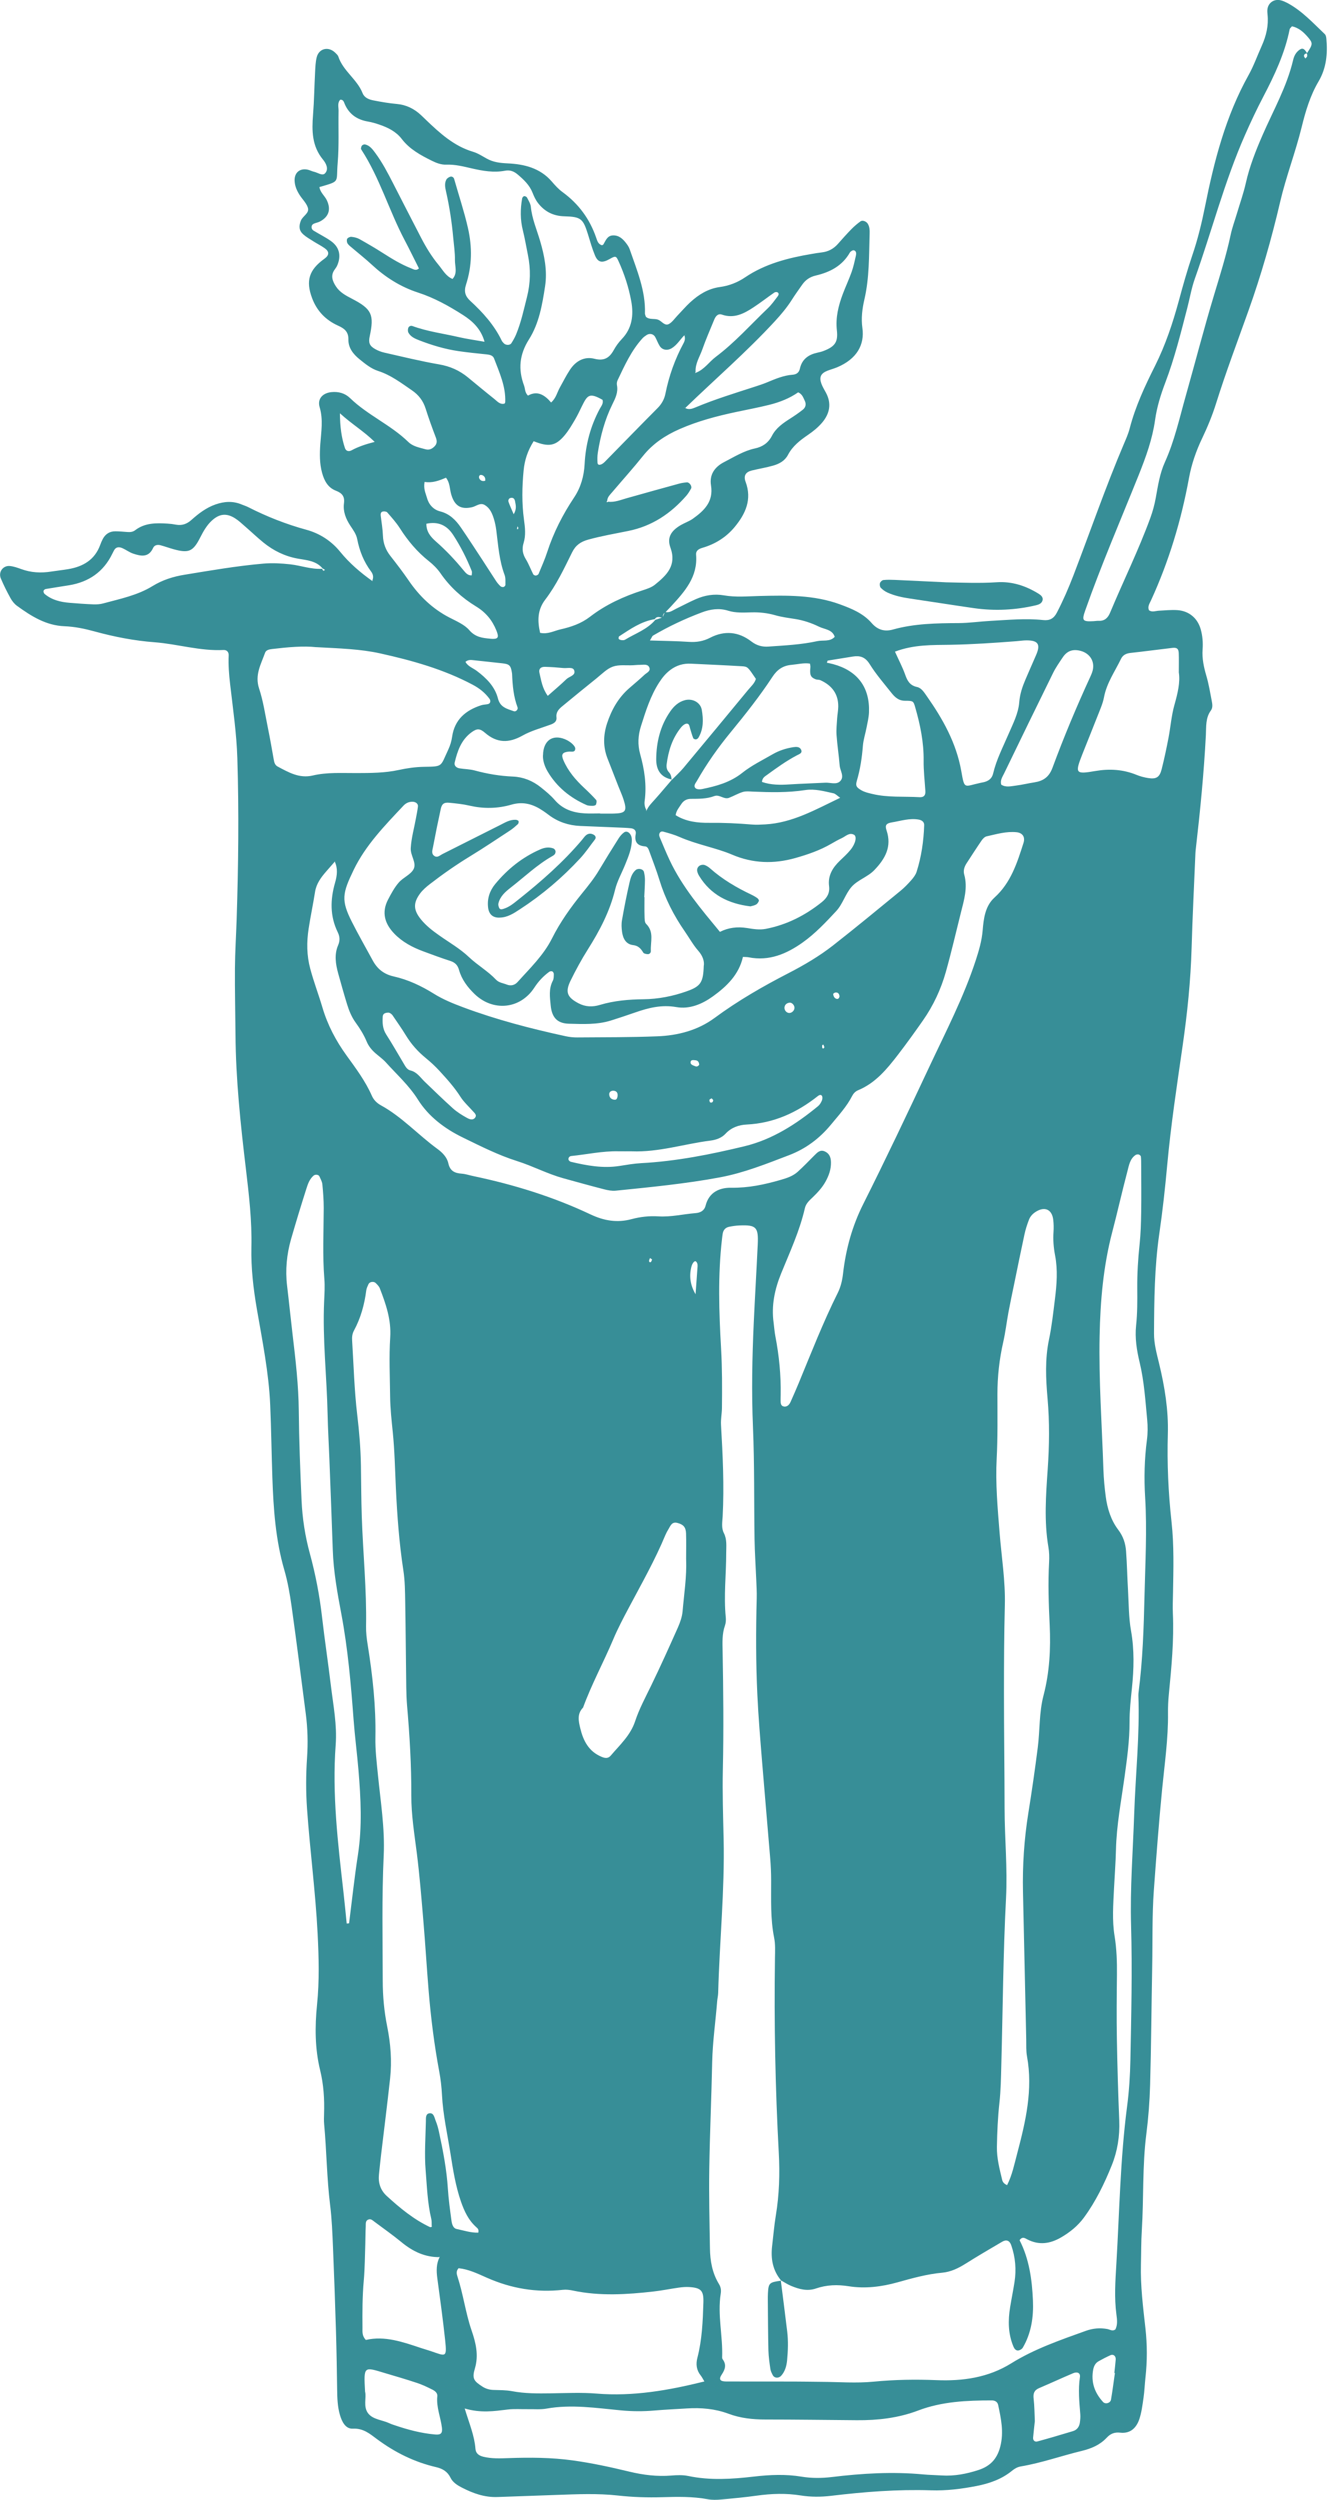 <svg xmlns="http://www.w3.org/2000/svg" fill="none" viewBox="0 0 145 272" height="272" width="145">
<g clip-path="url(#clip0_6836_7106)">
<path fill="#378E97" d="M72.383 66.576C72.855 66.726 73.208 66.427 73.588 66.242C74.306 65.896 75.012 65.517 75.742 65.195C76.718 64.765 77.744 64.595 78.809 64.78C80.095 65.004 81.382 64.881 82.677 64.848C85.627 64.777 88.585 64.714 91.43 65.756C92.714 66.227 93.967 66.735 94.889 67.794C95.523 68.525 96.28 68.758 97.204 68.498C99.544 67.845 101.94 67.809 104.345 67.797C105.512 67.791 106.676 67.618 107.846 67.555C109.751 67.454 111.66 67.263 113.569 67.469C114.275 67.543 114.717 67.299 115.047 66.663C115.729 65.353 116.315 64.004 116.845 62.625C118.672 57.867 120.333 53.044 122.325 48.35C122.565 47.786 122.822 47.216 122.974 46.625C123.594 44.228 124.632 42.011 125.736 39.808C126.867 37.549 127.665 35.161 128.326 32.726C128.775 31.066 129.239 29.41 129.792 27.783C130.388 26.034 130.822 24.253 131.183 22.444C132.174 17.495 133.427 12.631 135.919 8.169C136.485 7.154 136.877 6.041 137.355 4.978C137.843 3.895 138.109 2.773 137.981 1.576C137.96 1.394 137.951 1.206 137.969 1.024C138.049 0.292 138.713 -0.155 139.443 0.039C139.68 0.101 139.907 0.203 140.126 0.316C141.726 1.167 142.932 2.495 144.221 3.719C144.332 3.826 144.371 4.041 144.386 4.211C144.538 5.835 144.386 7.423 143.542 8.849C142.624 10.407 142.124 12.096 141.696 13.836C141.023 16.579 139.994 19.221 139.354 21.975C138.42 25.983 137.286 29.941 135.901 33.821C134.705 37.176 133.442 40.506 132.377 43.909C131.973 45.195 131.456 46.452 130.875 47.669C130.205 49.066 129.709 50.502 129.43 52.021C128.587 56.632 127.243 61.088 125.284 65.356C125.137 65.675 124.901 66.006 125.075 66.4C125.422 66.648 125.787 66.469 126.146 66.451C126.822 66.418 127.504 66.341 128.174 66.388C129.439 66.478 130.364 67.26 130.708 68.469C130.908 69.182 130.968 69.919 130.914 70.662C130.842 71.656 131.046 72.602 131.327 73.551C131.584 74.426 131.731 75.336 131.904 76.234C131.973 76.593 132.048 76.987 131.815 77.309C131.222 78.118 131.315 79.073 131.27 79.974C131.058 84.087 130.657 88.181 130.184 92.273C130.163 92.455 130.139 92.641 130.133 92.823C129.99 96.261 129.816 99.696 129.718 103.134C129.616 106.704 129.251 110.246 128.742 113.774C128.12 118.09 127.462 122.402 127.064 126.748C126.834 129.255 126.561 131.759 126.199 134.251C125.676 137.853 125.643 141.474 125.625 145.097C125.619 146.213 125.918 147.285 126.178 148.359C126.786 150.878 127.205 153.427 127.13 156.02C127.037 159.223 127.181 162.413 127.531 165.589C127.815 168.167 127.737 170.743 127.692 173.325C127.68 174.062 127.644 174.802 127.677 175.536C127.809 178.494 127.522 181.428 127.238 184.365C127.172 185.036 127.139 185.714 127.148 186.388C127.181 189.164 126.78 191.901 126.511 194.652C126.152 198.32 125.873 201.997 125.607 205.674C125.407 208.432 125.481 211.199 125.428 213.959C125.347 218.26 125.32 222.564 125.2 226.862C125.149 228.64 125.015 230.425 124.79 232.189C124.345 235.675 124.515 239.188 124.297 242.683C124.219 243.909 124.234 245.139 124.201 246.369C124.138 248.712 124.434 251.031 124.692 253.35C124.889 255.134 124.892 256.904 124.695 258.683C124.614 259.417 124.59 260.157 124.485 260.886C124.371 261.673 124.276 262.479 124.024 263.228C123.707 264.166 123.055 264.819 121.951 264.694C121.347 264.625 120.892 264.792 120.476 265.24C119.74 266.031 118.792 266.428 117.745 266.682C115.537 267.216 113.386 267.983 111.139 268.365C110.751 268.43 110.457 268.604 110.167 268.839C109.039 269.759 107.711 270.221 106.305 270.496C104.672 270.815 103.032 271.021 101.354 270.967C97.713 270.848 94.093 271.132 90.479 271.564C89.381 271.696 88.265 271.702 87.161 271.525C85.564 271.269 83.975 271.323 82.378 271.546C81.097 271.725 79.811 271.848 78.522 271.964C78.034 272.009 77.525 272.027 77.05 271.937C75.398 271.63 73.741 271.666 72.075 271.716C70.474 271.764 68.874 271.711 67.276 271.534C65.065 271.287 62.845 271.388 60.629 271.466C58.474 271.54 56.318 271.615 54.163 271.696C52.763 271.749 51.501 271.299 50.283 270.672C49.781 270.415 49.29 270.105 49.045 269.6C48.713 268.923 48.177 268.61 47.489 268.448C45.114 267.899 42.984 266.84 41.033 265.392C40.255 264.816 39.549 264.198 38.41 264.258C37.611 264.3 37.213 263.494 37.001 262.754C36.743 261.861 36.713 260.939 36.701 260.014C36.671 257.925 36.639 255.836 36.576 253.747C36.483 250.675 36.378 247.607 36.249 244.536C36.184 243.002 36.127 241.462 35.938 239.94C35.573 237.006 35.556 234.054 35.286 231.118C35.253 230.751 35.265 230.38 35.277 230.013C35.331 228.411 35.232 226.823 34.849 225.256C34.275 222.898 34.272 220.505 34.514 218.108C34.775 215.532 34.706 212.96 34.574 210.375C34.344 205.83 33.74 201.32 33.422 196.786C33.294 194.951 33.3 193.094 33.425 191.262C33.536 189.653 33.494 188.071 33.288 186.484C32.782 182.586 32.289 178.685 31.744 174.793C31.556 173.456 31.322 172.113 30.948 170.821C29.997 167.541 29.767 164.177 29.65 160.796C29.56 158.154 29.527 155.51 29.414 152.872C29.261 149.362 28.564 145.924 27.969 142.476C27.58 140.229 27.317 137.979 27.367 135.696C27.433 132.86 27.11 130.058 26.775 127.246C26.192 122.367 25.668 117.478 25.635 112.55C25.617 110.154 25.557 107.757 25.575 105.361C25.587 103.579 25.704 101.8 25.761 100.018C25.949 94.18 26.018 88.34 25.836 82.502C25.752 79.807 25.36 77.118 25.049 74.432C24.929 73.39 24.845 72.355 24.893 71.307C24.911 70.946 24.687 70.707 24.334 70.725C21.785 70.856 19.341 70.074 16.822 69.883C14.623 69.716 12.433 69.292 10.294 68.704C9.22 68.409 8.14 68.185 7.027 68.14C5.017 68.063 3.404 67.048 1.852 65.92C1.561 65.711 1.316 65.397 1.143 65.084C0.76 64.389 0.401 63.675 0.093 62.947C-0.207 62.246 0.326 61.512 1.077 61.586C1.496 61.628 1.911 61.774 2.309 61.92C3.38 62.312 4.469 62.368 5.585 62.189C6.192 62.094 6.806 62.031 7.413 61.929C9.032 61.658 10.309 60.927 10.904 59.3C10.988 59.07 11.084 58.84 11.2 58.626C11.488 58.097 11.942 57.808 12.55 57.811C12.98 57.811 13.411 57.852 13.839 57.885C14.153 57.912 14.455 57.891 14.716 57.691C15.772 56.88 17.001 56.898 18.237 56.972C18.545 56.99 18.85 57.029 19.152 57.086C19.805 57.205 20.334 57.026 20.837 56.575C21.614 55.88 22.437 55.247 23.454 54.889C24.43 54.546 25.375 54.495 26.332 54.901C26.56 54.996 26.796 55.068 27.014 55.178C29.049 56.214 31.158 57.044 33.366 57.647C34.828 58.047 36.088 58.879 37.027 60.034C38.05 61.294 39.25 62.309 40.548 63.234C40.548 63.231 40.566 63.135 40.566 63.135L40.504 63.222C40.689 62.855 40.635 62.502 40.396 62.186C39.606 61.133 39.133 59.945 38.885 58.661C38.778 58.1 38.436 57.658 38.134 57.196C37.65 56.459 37.324 55.65 37.443 54.764C37.545 54.011 37.231 53.65 36.573 53.397C35.69 53.056 35.298 52.316 35.059 51.439C34.778 50.409 34.796 49.367 34.867 48.326C34.963 46.983 35.2 45.667 34.796 44.306C34.526 43.395 35.128 42.766 36.067 42.667C36.845 42.587 37.557 42.781 38.113 43.321C40.025 45.174 42.538 46.228 44.447 48.087C44.952 48.58 45.64 48.693 46.292 48.878C46.705 48.997 47.008 48.86 47.289 48.583C47.591 48.284 47.591 47.977 47.438 47.586C47.04 46.556 46.669 45.514 46.334 44.464C46.062 43.607 45.584 42.977 44.824 42.458C43.654 41.658 42.541 40.805 41.162 40.363C40.396 40.118 39.765 39.596 39.139 39.092C38.439 38.525 37.907 37.847 37.925 36.919C37.94 36.086 37.473 35.734 36.803 35.433C35.454 34.827 34.493 33.836 33.97 32.43C33.27 30.55 33.635 29.362 35.313 28.156C35.849 27.771 35.873 27.383 35.343 27.007C34.942 26.724 34.499 26.503 34.084 26.24C33.722 26.01 33.342 25.793 33.022 25.512C32.543 25.094 32.516 24.605 32.752 24.008C32.953 23.497 33.695 23.208 33.518 22.614C33.369 22.11 32.923 21.695 32.624 21.229C32.322 20.761 32.097 20.256 32.07 19.686C32.028 18.806 32.618 18.283 33.476 18.456C33.716 18.504 33.937 18.636 34.173 18.686C34.58 18.773 35.086 19.17 35.376 18.868C35.822 18.403 35.496 17.776 35.161 17.367C33.952 15.905 33.937 14.23 34.078 12.478C34.2 10.947 34.218 9.41 34.299 7.876C34.329 7.324 34.344 6.763 34.475 6.232C34.721 5.259 35.759 5.02 36.489 5.733C36.62 5.862 36.779 5.999 36.833 6.16C37.347 7.724 38.87 8.619 39.469 10.133C39.672 10.646 40.166 10.828 40.65 10.924C41.494 11.091 42.349 11.237 43.205 11.314C44.24 11.407 45.09 11.837 45.832 12.526C46.011 12.693 46.188 12.866 46.364 13.037C47.878 14.487 49.413 15.896 51.501 16.517C52.025 16.672 52.5 16.988 52.985 17.257C53.697 17.651 54.424 17.737 55.255 17.776C57.041 17.857 58.786 18.271 60.057 19.74C60.416 20.158 60.796 20.581 61.236 20.901C62.983 22.172 64.195 23.82 64.895 25.852C65.014 26.198 65.11 26.566 65.529 26.688C65.583 26.658 65.657 26.64 65.684 26.592C65.936 26.18 66.103 25.655 66.684 25.616C67.375 25.569 67.823 26.007 68.2 26.512C68.347 26.706 68.482 26.927 68.559 27.154C69.337 29.413 70.288 31.636 70.208 34.102C70.205 34.215 70.271 34.334 70.309 34.463C70.695 34.833 71.243 34.606 71.692 34.809C72.066 34.976 72.371 35.495 72.822 35.251C73.181 35.056 73.436 34.663 73.732 34.352C74.202 33.866 74.641 33.346 75.138 32.89C76.059 32.048 77.085 31.406 78.369 31.23C79.353 31.096 80.284 30.738 81.106 30.18C83.302 28.697 85.794 28.064 88.358 27.631C88.723 27.568 89.088 27.506 89.453 27.464C90.159 27.383 90.736 27.079 91.206 26.548C91.694 25.995 92.184 25.443 92.702 24.915C92.998 24.611 93.33 24.336 93.674 24.085C93.905 23.918 94.314 24.097 94.467 24.348C94.67 24.685 94.679 25.052 94.667 25.416C94.593 27.81 94.647 30.216 94.099 32.57C93.86 33.6 93.731 34.636 93.878 35.68C94.138 37.516 93.273 39.065 91.125 39.966C90.784 40.109 90.425 40.202 90.081 40.336C89.357 40.617 89.154 41.029 89.417 41.754C89.543 42.097 89.743 42.413 89.917 42.739C90.548 43.921 90.315 45.019 89.495 45.986C89.064 46.493 88.526 46.932 87.969 47.311C87.096 47.908 86.279 48.535 85.776 49.499C85.441 50.141 84.831 50.472 84.173 50.66C83.407 50.881 82.614 51.003 81.839 51.194C81.181 51.355 80.918 51.761 81.163 52.418C81.881 54.343 81.163 55.907 79.975 57.342C79.051 58.458 77.854 59.205 76.457 59.61C76.065 59.724 75.739 59.921 75.775 60.351C75.982 62.765 74.534 64.368 73.062 65.965C72.855 66.188 72.64 66.403 72.43 66.627C72.179 66.761 72.14 66.985 72.164 67.239C71.856 67.179 71.527 66.985 71.282 67.37C69.801 67.606 68.613 68.451 67.399 69.239C67.342 69.274 67.318 69.474 67.36 69.525C67.428 69.603 67.566 69.641 67.68 69.653C67.796 69.665 67.94 69.665 68.036 69.609C69.161 68.922 70.456 68.495 71.339 67.442C71.602 67.358 71.868 67.275 72.128 67.185C72.212 66.982 72.302 66.785 72.392 66.588L72.383 66.576ZM52.871 52.295L52.802 52.31H52.817C52.859 52.054 52.778 51.845 52.551 51.725C52.464 51.681 52.303 51.651 52.246 51.698C52.093 51.827 52.126 52.018 52.237 52.158C52.398 52.367 52.632 52.373 52.868 52.295H52.871ZM51.369 62.607L51.387 62.619L51.345 62.658C51.348 62.479 51.411 62.276 51.348 62.12C50.804 60.757 50.143 59.458 49.344 58.223C48.632 57.124 47.687 56.724 46.415 56.987C46.403 57.85 46.885 58.42 47.432 58.9C48.539 59.87 49.541 60.93 50.472 62.07C50.696 62.344 50.947 62.64 51.372 62.607H51.369ZM75.796 40.539C76.685 40.187 77.196 39.372 77.926 38.823C80.002 37.265 81.72 35.322 83.586 33.54C83.984 33.161 84.307 32.705 84.642 32.266C84.738 32.141 84.864 31.929 84.627 31.8C84.544 31.756 84.376 31.776 84.292 31.833C83.535 32.358 82.806 32.926 82.037 33.433C80.996 34.119 79.919 34.695 78.587 34.233C78.153 34.084 77.902 34.412 77.753 34.773C77.307 35.85 76.843 36.922 76.454 38.02C76.173 38.82 75.668 39.563 75.721 40.465L75.665 40.59L75.793 40.539H75.796ZM74.519 36.459C74.04 36.931 73.708 37.54 73.11 37.898C72.655 38.172 72.104 38.095 71.817 37.653C71.62 37.346 71.503 36.987 71.324 36.668C71.129 36.322 70.71 36.238 70.378 36.462C70.226 36.564 70.07 36.671 69.948 36.803C68.727 38.137 68 39.763 67.234 41.366C67.159 41.524 67.126 41.733 67.159 41.903C67.315 42.688 66.986 43.342 66.657 44.004C65.834 45.67 65.364 47.442 65.077 49.266C65.02 49.624 65.026 49.994 65.044 50.355C65.059 50.618 65.295 50.597 65.454 50.529C65.616 50.46 65.762 50.328 65.888 50.2C67.781 48.275 69.66 46.335 71.566 44.422C72.021 43.965 72.317 43.452 72.436 42.84C72.822 40.903 73.478 39.065 74.417 37.328C74.573 37.038 74.606 36.755 74.486 36.447C74.477 36.304 74.579 36.262 74.603 36.367C74.656 36.602 74.692 36.289 74.513 36.459H74.519ZM70.366 88.247C70.558 87.734 70.95 87.367 71.303 86.97C71.931 86.266 72.535 85.54 73.151 84.824L73.11 84.875C73.54 84.439 74.004 84.03 74.396 83.561C76.756 80.735 79.102 77.897 81.447 75.058C81.755 74.682 82.144 74.36 82.285 73.868C81.4 72.566 81.403 72.531 80.738 72.492C78.898 72.381 77.059 72.304 75.216 72.214C74.387 72.172 73.642 72.393 72.972 72.895C72.469 73.271 72.09 73.742 71.754 74.262C70.812 75.721 70.297 77.357 69.78 78.995C69.457 80.013 69.397 81.007 69.69 82.063C70.151 83.723 70.414 85.421 70.175 87.158C70.124 87.531 70.202 87.889 70.405 88.208L70.303 88.164L70.366 88.253V88.247ZM35.071 61.891C35.137 62.019 35.175 62.222 35.373 62.001C35.286 61.95 35.197 61.897 35.11 61.846C34.419 61.016 33.389 60.953 32.456 60.789C31.011 60.536 29.77 59.921 28.657 59.017C27.99 58.473 27.367 57.876 26.715 57.312C26.344 56.99 25.985 56.644 25.569 56.384C24.639 55.805 23.861 55.904 23.053 56.653C22.503 57.163 22.141 57.805 21.806 58.464C21.019 60.016 20.555 60.219 18.883 59.757C18.41 59.625 17.947 59.455 17.471 59.327C17.154 59.243 16.816 59.3 16.672 59.613C16.179 60.7 15.335 60.521 14.482 60.234C14.081 60.097 13.728 59.822 13.334 59.649C12.969 59.488 12.613 59.482 12.397 59.915C12.343 60.025 12.284 60.133 12.23 60.243C11.272 62.225 9.669 63.326 7.521 63.681C6.671 63.822 5.819 63.944 4.972 64.09C4.879 64.105 4.75 64.216 4.736 64.299C4.718 64.398 4.774 64.553 4.852 64.621C5.639 65.284 6.587 65.511 7.581 65.591C8.439 65.663 9.298 65.726 10.156 65.759C10.518 65.773 10.901 65.75 11.248 65.654C13.082 65.153 14.961 64.783 16.618 63.762C17.677 63.111 18.844 62.738 20.074 62.538C22.925 62.073 25.773 61.577 28.654 61.327C29.635 61.243 30.616 61.294 31.601 61.404C32.758 61.532 33.874 61.965 35.059 61.888L35.071 61.891ZM74.614 44.41C74.979 44.592 75.314 44.494 75.671 44.344C77.822 43.44 80.053 42.763 82.27 42.043C82.677 41.912 83.087 41.775 83.482 41.611C84.391 41.235 85.295 40.844 86.291 40.772C86.719 40.742 86.985 40.518 87.072 40.124C87.299 39.086 87.999 38.587 88.977 38.375C89.217 38.325 89.456 38.265 89.683 38.175C90.886 37.701 91.245 37.226 91.101 35.943C90.946 34.549 91.269 33.266 91.745 31.994C92.044 31.192 92.415 30.413 92.702 29.607C92.905 29.034 93.034 28.431 93.169 27.834C93.219 27.607 93.237 27.312 92.953 27.234C92.837 27.201 92.588 27.35 92.516 27.479C91.694 28.926 90.353 29.619 88.816 29.977C88.167 30.126 87.697 30.451 87.332 30.968C86.943 31.517 86.551 32.069 86.189 32.636C85.66 33.469 85.031 34.215 84.364 34.94C81.283 38.283 77.842 41.255 74.579 44.41C74.513 44.565 74.417 44.526 74.486 44.401C74.603 44.192 74.366 44.386 74.611 44.401L74.614 44.41ZM47.89 245.596C46.275 245.623 44.934 244.978 43.708 243.969C42.762 243.19 41.754 242.486 40.773 241.752C40.581 241.608 40.393 241.405 40.127 241.495C39.744 241.623 39.831 241.987 39.813 242.271C39.78 242.883 39.789 243.495 39.768 244.106C39.72 245.452 39.72 246.804 39.6 248.144C39.445 249.858 39.445 251.571 39.46 253.284C39.463 253.702 39.391 254.149 39.825 254.606C41.874 254.126 43.848 254.824 45.832 255.484C46.182 255.6 46.535 255.698 46.882 255.815C48.533 256.376 48.665 256.588 48.459 254.63C48.219 252.38 47.905 250.138 47.606 247.894C47.498 247.088 47.483 246.306 47.869 245.563L47.728 245.572L47.884 245.59L47.89 245.596ZM142.274 5.79C142.917 4.823 142.932 4.698 142.399 4.068C141.921 3.501 141.379 3.023 140.643 2.859C140.532 2.999 140.413 3.08 140.392 3.185C139.865 5.802 138.746 8.184 137.517 10.53C136.805 11.887 136.153 13.278 135.533 14.681C133.299 19.746 131.925 25.109 130.074 30.308C129.706 31.344 129.523 32.445 129.245 33.514C128.539 36.244 127.86 38.984 126.855 41.629C126.352 42.951 125.933 44.309 125.739 45.705C125.446 47.798 124.733 49.749 123.959 51.687C121.993 56.584 119.896 61.428 118.143 66.406C117.748 67.525 117.829 67.657 119.055 67.588C119.241 67.576 119.423 67.543 119.609 67.552C120.261 67.579 120.614 67.218 120.847 66.657C122.289 63.204 123.953 59.843 125.236 56.322C125.487 55.629 125.676 54.928 125.81 54.197C126.053 52.871 126.247 51.525 126.81 50.284C127.854 47.977 128.392 45.514 129.074 43.097C130.109 39.438 131.058 35.755 132.156 32.114C132.811 29.941 133.493 27.78 133.966 25.557C134.13 24.781 134.411 24.026 134.639 23.262C134.971 22.145 135.366 21.044 135.62 19.91C136.027 18.101 136.697 16.403 137.436 14.708C138.609 12.013 140.084 9.437 140.766 6.539C140.864 6.115 141.044 5.742 141.409 5.456C141.762 5.178 141.986 5.253 142.306 5.826C142.112 5.805 141.965 5.886 141.95 6.08C141.944 6.169 142.046 6.268 142.1 6.363C142.169 6.285 142.271 6.217 142.294 6.124C142.321 6.023 142.279 5.903 142.268 5.793L142.274 5.79ZM66.217 54.593C66.914 54.668 67.548 54.402 68.197 54.217C70.091 53.683 71.985 53.155 73.882 52.636C74.172 52.555 74.477 52.507 74.779 52.486C75.057 52.468 75.359 52.919 75.231 53.155C75.084 53.423 74.926 53.692 74.728 53.922C73.026 55.88 70.971 57.256 68.383 57.775C66.938 58.064 65.487 58.318 64.057 58.709C63.21 58.939 62.666 59.318 62.274 60.109C61.403 61.873 60.563 63.663 59.363 65.233C58.48 66.385 58.507 67.582 58.795 68.857C59.629 69.042 60.311 68.639 61.014 68.481C62.148 68.227 63.264 67.851 64.216 67.117C65.942 65.785 67.892 64.896 69.956 64.231C70.42 64.081 70.92 63.92 71.288 63.625C72.562 62.595 73.69 61.538 72.981 59.581C72.583 58.485 73.062 57.748 74.106 57.136C74.531 56.889 75.012 56.73 75.41 56.45C76.655 55.569 77.684 54.581 77.4 52.821C77.211 51.657 77.783 50.815 78.827 50.278C79.919 49.72 80.957 49.057 82.183 48.794C82.994 48.621 83.628 48.206 84.035 47.416C84.466 46.574 85.241 46.037 86.028 45.538C86.494 45.243 86.949 44.926 87.386 44.586C87.709 44.333 87.787 43.968 87.601 43.595C87.443 43.273 87.347 42.897 86.889 42.688C85.965 43.336 84.882 43.766 83.751 44.046C82.557 44.344 81.346 44.571 80.143 44.825C78.034 45.273 75.955 45.819 73.974 46.69C72.433 47.368 71.069 48.269 69.998 49.606C68.924 50.949 67.766 52.23 66.651 53.543C66.417 53.82 66.127 54.071 66.103 54.474C65.984 54.662 66.037 54.686 66.214 54.587L66.217 54.593ZM46.846 242.331C46.993 242.331 47.042 242.281 46.993 242.181C46.981 241.937 47.008 241.683 46.951 241.447C46.535 239.704 46.478 237.913 46.334 236.147C46.188 234.38 46.325 232.586 46.361 230.807C46.367 230.467 46.313 229.972 46.786 229.939C47.232 229.909 47.289 230.419 47.42 230.739C47.585 231.133 47.699 231.553 47.788 231.971C48.228 234.013 48.623 236.057 48.755 238.149C48.829 239.313 48.991 240.471 49.147 241.626C49.194 241.984 49.32 242.447 49.694 242.528C50.487 242.695 51.28 242.96 52.066 242.93C52.15 242.587 51.989 242.459 51.857 242.343C50.998 241.581 50.547 240.611 50.176 239.54C49.589 237.842 49.317 236.09 49.039 234.332C48.704 232.21 48.225 230.109 48.114 227.957C48.069 227.097 47.974 226.247 47.815 225.399C47.274 222.501 46.906 219.576 46.663 216.637C46.451 214.067 46.298 211.491 46.08 208.922C45.874 206.474 45.676 204.024 45.368 201.588C45.105 199.517 44.767 197.452 44.776 195.36C44.788 192.101 44.596 188.853 44.315 185.606C44.258 184.935 44.234 184.257 44.225 183.583C44.183 180.512 44.165 177.44 44.112 174.372C44.091 173.205 44.088 172.027 43.911 170.88C43.453 167.899 43.235 164.902 43.094 161.897C42.999 159.873 42.96 157.841 42.756 155.826C42.625 154.543 42.484 153.263 42.469 151.973C42.445 149.824 42.34 147.667 42.478 145.524C42.604 143.599 42.008 141.895 41.344 140.175C41.261 139.961 41.072 139.778 40.902 139.608C40.68 139.39 40.231 139.462 40.112 139.728C40.013 139.949 39.899 140.178 39.869 140.414C39.675 141.951 39.265 143.423 38.526 144.79C38.341 145.133 38.308 145.494 38.332 145.861C38.499 148.559 38.571 151.269 38.888 153.949C39.107 155.785 39.259 157.611 39.289 159.456C39.319 161.297 39.322 163.141 39.382 164.983C39.513 168.973 39.923 172.952 39.849 176.951C39.837 177.623 39.917 178.3 40.025 178.966C40.563 182.305 40.931 185.654 40.866 189.047C40.839 190.393 41.003 191.745 41.138 193.089C41.428 196.019 41.907 198.938 41.769 201.899C41.557 206.444 41.656 210.99 41.664 215.535C41.667 217.204 41.817 218.851 42.146 220.478C42.526 222.361 42.673 224.253 42.466 226.157C42.161 228.966 41.802 231.765 41.47 234.571C41.389 235.242 41.329 235.914 41.255 236.585C41.153 237.502 41.419 238.313 42.089 238.928C43.537 240.253 45.048 241.504 46.846 242.346V242.331ZM36.486 93.706C36.163 94.076 35.837 94.446 35.514 94.816C34.945 95.473 34.437 96.144 34.296 97.046C34.087 98.38 33.802 99.702 33.599 101.039C33.375 102.504 33.381 103.946 33.776 105.417C34.158 106.841 34.682 108.211 35.098 109.617C35.666 111.542 36.57 113.246 37.73 114.851C38.739 116.245 39.774 117.627 40.474 119.215C40.68 119.683 41.021 120.024 41.467 120.268C43.759 121.525 45.512 123.474 47.597 124.996C48.147 125.399 48.656 125.897 48.806 126.581C48.985 127.402 49.494 127.652 50.251 127.703C50.675 127.733 51.091 127.879 51.513 127.966C55.923 128.891 60.213 130.213 64.284 132.138C65.771 132.839 67.201 133.066 68.742 132.654C69.708 132.395 70.686 132.29 71.668 132.35C73.038 132.436 74.363 132.108 75.709 131.998C76.239 131.956 76.67 131.741 76.81 131.183C77.175 129.726 78.324 129.216 79.599 129.234C81.477 129.264 83.242 128.888 85.022 128.369C85.692 128.175 86.315 127.966 86.82 127.515C87.461 126.942 88.05 126.315 88.66 125.709C88.968 125.405 89.273 125.065 89.77 125.277C90.288 125.497 90.449 125.933 90.458 126.47C90.473 127.234 90.228 127.921 89.866 128.571C89.504 129.222 89.001 129.765 88.466 130.279C88.11 130.619 87.733 130.95 87.619 131.458C87.054 133.926 85.989 136.218 85.04 138.546C84.328 140.301 83.957 142.05 84.215 143.924C84.28 144.41 84.31 144.903 84.403 145.383C84.813 147.499 85.022 149.633 84.984 151.788C84.981 151.973 84.972 152.158 84.975 152.34C84.975 152.651 84.975 153.003 85.372 153.045C85.71 153.081 85.932 152.827 86.064 152.531C86.366 151.86 86.659 151.182 86.943 150.502C88.304 147.21 89.597 143.888 91.188 140.695C91.523 140.026 91.688 139.322 91.772 138.579C92.074 135.937 92.759 133.427 93.967 131.019C96.448 126.076 98.817 121.08 101.165 116.075C102.963 112.24 104.926 108.474 106.239 104.426C106.58 103.373 106.879 102.352 106.972 101.224C107.077 99.968 107.232 98.595 108.258 97.663C110.042 96.052 110.721 93.897 111.415 91.724C111.636 91.032 111.268 90.617 110.676 90.554C109.548 90.435 108.477 90.763 107.4 91.002C107.19 91.047 106.984 91.268 106.852 91.459C106.296 92.27 105.766 93.1 105.228 93.921C104.98 94.297 104.842 94.733 104.962 95.15C105.366 96.589 104.944 97.941 104.6 99.308C104.061 101.451 103.568 103.606 102.969 105.734C102.437 107.635 101.59 109.44 100.465 111.043C99.589 112.297 98.688 113.547 97.752 114.765C96.552 116.323 95.308 117.839 93.417 118.624C93.112 118.749 92.905 118.979 92.765 119.248C92.169 120.412 91.287 121.361 90.467 122.358C89.232 123.859 87.721 124.996 85.899 125.691C83.434 126.632 81.005 127.613 78.372 128.106C74.614 128.807 70.824 129.168 67.031 129.556C66.615 129.598 66.169 129.512 65.756 129.404C64.269 129.022 62.788 128.613 61.308 128.201C59.584 127.724 57.996 126.873 56.3 126.339C54.229 125.685 52.318 124.712 50.385 123.772C48.411 122.814 46.651 121.486 45.5 119.654C44.527 118.105 43.214 116.938 42.029 115.621C41.703 115.257 41.297 114.965 40.922 114.646C40.498 114.281 40.139 113.864 39.92 113.341C39.612 112.598 39.193 111.924 38.721 111.273C38.281 110.67 38 109.984 37.784 109.279C37.44 108.163 37.126 107.041 36.815 105.916C36.534 104.895 36.372 103.856 36.809 102.845C37.024 102.346 36.998 101.907 36.767 101.436C35.908 99.684 35.947 97.878 36.474 96.046C36.701 95.264 36.797 94.479 36.423 93.715L36.471 93.802L36.477 93.691L36.486 93.706ZM84.993 248.1L85.046 248.153C84.107 247.043 83.885 245.748 84.056 244.348C84.188 243.25 84.275 242.146 84.457 241.053C84.831 238.797 84.9 236.511 84.777 234.251C84.397 227.187 84.257 220.126 84.361 213.052C84.373 212.315 84.415 211.56 84.272 210.847C83.856 208.775 83.954 206.686 83.945 204.6C83.945 203.803 83.909 203 83.844 202.206C83.559 198.717 83.245 195.228 82.964 191.739C82.767 189.292 82.557 186.842 82.444 184.389C82.279 180.9 82.282 177.405 82.375 173.91C82.393 173.235 82.351 172.558 82.324 171.883C82.264 170.409 82.162 168.938 82.138 167.463C82.076 163.407 82.138 159.348 81.968 155.298C81.806 151.487 81.881 147.685 82.055 143.879C82.183 141.056 82.354 138.232 82.486 135.409C82.575 133.514 82.321 133.26 80.469 133.341C80.101 133.356 79.733 133.412 79.371 133.484C78.97 133.565 78.737 133.833 78.671 134.239C78.641 134.421 78.623 134.603 78.599 134.788C78.136 138.776 78.27 142.769 78.498 146.759C78.62 148.911 78.614 151.057 78.59 153.209C78.584 153.818 78.453 154.412 78.489 155.038C78.68 158.351 78.842 161.667 78.668 164.989C78.635 165.598 78.507 166.236 78.797 166.807C79.156 167.511 79.054 168.242 79.054 168.976C79.054 171.307 78.773 173.638 79.006 175.972C79.036 176.271 79.015 176.602 78.916 176.882C78.599 177.778 78.647 178.703 78.662 179.619C78.74 183.92 78.785 188.221 78.689 192.524C78.632 195.04 78.716 197.562 78.773 200.081C78.898 205.68 78.327 211.252 78.18 216.843C78.171 217.147 78.094 217.451 78.07 217.756C77.896 219.958 77.576 222.149 77.528 224.367C77.448 228.235 77.271 232.103 77.211 235.971C77.169 238.857 77.235 241.746 77.283 244.635C77.304 245.999 77.534 247.324 78.264 248.518C78.456 248.828 78.522 249.153 78.459 249.559C78.088 251.887 78.704 254.2 78.611 256.528C78.611 256.585 78.629 256.656 78.662 256.701C79.108 257.292 78.943 257.805 78.563 258.376C78.219 258.892 78.387 259.125 79.045 259.125C81.507 259.134 83.969 259.125 86.434 259.131C87.419 259.131 88.403 259.157 89.387 259.163C91.296 259.172 93.219 259.328 95.11 259.143C97.39 258.922 99.648 258.886 101.931 258.978C104.794 259.095 107.564 258.716 110.083 257.149C112.605 255.579 115.409 254.621 118.191 253.618C118.972 253.338 119.743 253.269 120.548 253.418C120.832 253.472 121.108 253.696 121.419 253.46C121.679 252.944 121.604 252.377 121.532 251.842C121.287 250.001 121.416 248.165 121.526 246.324C121.865 240.62 121.948 234.905 122.69 229.228C122.915 227.527 123.022 225.802 123.055 224.083C123.148 219.23 123.265 214.374 123.127 209.518C123.01 205.462 123.33 201.412 123.468 197.359C123.612 193.062 124.081 188.776 123.923 184.466C123.92 184.344 123.932 184.221 123.947 184.099C124.398 180.619 124.506 177.121 124.59 173.617C124.674 170.054 124.874 166.499 124.659 162.93C124.53 160.846 124.581 158.754 124.853 156.671C124.949 155.946 124.949 155.194 124.88 154.462C124.68 152.385 124.554 150.299 124.063 148.255C123.746 146.938 123.531 145.589 123.674 144.234C123.818 142.882 123.812 141.536 123.8 140.184C123.788 138.585 123.884 136.994 124.054 135.4C124.177 134.242 124.21 133.069 124.228 131.905C124.255 130.186 124.234 128.464 124.228 126.745C124.228 126.44 124.228 126.133 124.192 125.835C124.183 125.751 124.048 125.644 123.953 125.617C123.851 125.59 123.701 125.617 123.615 125.673C122.995 126.097 122.897 126.814 122.729 127.446C122.146 129.643 121.655 131.86 121.078 134.057C120.105 137.767 119.779 141.545 119.702 145.366C119.603 150.224 119.959 155.068 120.117 159.918C120.15 160.9 120.243 161.882 120.372 162.855C120.542 164.15 120.949 165.425 121.721 166.439C122.289 167.189 122.52 167.944 122.583 168.791C122.687 170.2 122.711 171.615 122.795 173.026C122.879 174.498 122.864 175.99 123.121 177.435C123.492 179.524 123.438 181.601 123.22 183.678C123.091 184.902 122.959 186.126 122.962 187.352C122.968 189.388 122.687 191.393 122.409 193.402C122.047 196.016 121.544 198.616 121.482 201.269C121.449 202.681 121.338 204.093 121.269 205.504C121.188 207.223 121.051 208.945 121.332 210.656C121.559 212.058 121.604 213.464 121.589 214.882C121.562 217.216 121.541 219.553 121.583 221.886C121.634 224.835 121.721 227.784 121.841 230.733C121.909 232.425 121.643 234.069 121.024 235.606C120.222 237.597 119.28 239.54 117.999 241.286C117.332 242.193 116.483 242.88 115.51 243.447C114.305 244.148 113.102 244.321 111.828 243.662C111.582 243.536 111.301 243.307 110.99 243.751C112.031 245.775 112.345 248.016 112.444 250.302C112.522 252.111 112.27 253.857 111.337 255.451C111.256 255.588 111.065 255.704 110.903 255.743C110.61 255.815 110.424 255.564 110.338 255.364C109.733 253.961 109.721 252.499 109.964 251.022C110.113 250.111 110.299 249.21 110.439 248.3C110.649 246.939 110.535 245.602 110.083 244.3C109.907 243.79 109.557 243.647 109.09 243.921C107.765 244.7 106.437 245.473 105.135 246.294C104.339 246.795 103.505 247.204 102.577 247.288C100.908 247.437 99.311 247.888 97.713 248.333C95.969 248.819 94.18 249.046 92.412 248.765C91.152 248.565 89.995 248.604 88.81 249.01C87.876 249.329 86.979 249.082 86.117 248.721C85.722 248.556 85.36 248.315 84.984 248.106L84.993 248.1ZM34.772 20.361C34.858 20.94 35.343 21.295 35.579 21.79C36.052 22.787 35.795 23.593 34.825 24.103C34.61 24.217 34.353 24.247 34.135 24.354C33.844 24.494 33.841 24.912 34.129 25.091C34.757 25.476 35.424 25.802 36.022 26.225C36.932 26.87 37.159 27.792 36.734 28.828C36.665 28.998 36.564 29.156 36.453 29.302C35.953 29.965 36.184 30.577 36.576 31.174C36.998 31.815 37.644 32.158 38.308 32.502C40.48 33.624 40.752 34.236 40.246 36.594C40.097 37.292 40.219 37.629 40.833 37.978C41.147 38.157 41.5 38.295 41.853 38.372C43.83 38.817 45.799 39.304 47.794 39.647C48.997 39.853 50.02 40.309 50.941 41.067C51.893 41.849 52.838 42.637 53.801 43.401C54.125 43.658 54.409 44.043 54.917 43.921C54.947 43.864 54.998 43.813 54.998 43.76C55.073 42.052 54.364 40.539 53.781 38.999C53.664 38.689 53.347 38.602 53.024 38.566C51.983 38.456 50.941 38.358 49.906 38.205C48.441 37.987 47.026 37.569 45.646 37.032C45.192 36.856 44.716 36.659 44.462 36.2C44.384 36.059 44.387 35.833 44.444 35.677C44.507 35.507 44.71 35.406 44.895 35.474C46.52 36.071 48.237 36.286 49.909 36.674C50.795 36.88 51.701 36.999 52.748 37.188C52.348 35.758 51.405 34.919 50.418 34.286C48.88 33.302 47.274 32.406 45.497 31.83C43.606 31.218 41.94 30.162 40.474 28.801C39.798 28.174 39.071 27.604 38.368 27.004C38.182 26.846 37.97 26.697 37.841 26.5C37.754 26.369 37.724 26.118 37.793 25.989C37.862 25.864 38.098 25.754 38.251 25.769C38.547 25.799 38.864 25.867 39.124 26.013C39.983 26.491 40.833 26.989 41.661 27.518C42.649 28.147 43.642 28.762 44.737 29.189C45.012 29.296 45.284 29.499 45.604 29.207C45.087 28.18 44.578 27.133 44.037 26.106C42.346 22.901 41.341 19.37 39.352 16.308C39.319 16.257 39.283 16.188 39.295 16.134C39.319 16.024 39.343 15.89 39.418 15.821C39.498 15.749 39.648 15.693 39.747 15.717C40.267 15.836 40.563 16.254 40.854 16.645C41.626 17.686 42.221 18.832 42.81 19.982C43.815 21.951 44.83 23.918 45.847 25.885C46.385 26.924 46.995 27.921 47.743 28.825C48.201 29.377 48.542 30.054 49.26 30.353C49.835 29.729 49.511 28.974 49.523 28.285C49.538 27.491 49.413 26.694 49.341 25.9C49.188 24.184 48.928 22.489 48.548 20.808C48.453 20.39 48.375 19.949 48.584 19.549C48.659 19.406 48.841 19.286 49.003 19.23C49.191 19.164 49.386 19.292 49.437 19.468C49.939 21.238 50.523 22.984 50.935 24.784C51.417 26.885 51.39 28.935 50.732 30.962C50.484 31.729 50.642 32.233 51.205 32.749C52.569 34.003 53.804 35.37 54.618 37.065C54.669 37.173 54.762 37.262 54.843 37.352C55.04 37.575 55.51 37.59 55.662 37.352C55.86 37.044 56.042 36.722 56.183 36.388C56.724 35.077 57.018 33.696 57.365 32.326C57.751 30.801 57.78 29.29 57.472 27.762C57.29 26.861 57.14 25.951 56.916 25.058C56.626 23.9 56.635 22.745 56.841 21.584C56.859 21.489 56.973 21.355 57.056 21.343C57.155 21.331 57.323 21.405 57.368 21.492C57.532 21.817 57.751 22.151 57.786 22.5C57.915 23.805 58.436 24.993 58.798 26.225C59.27 27.828 59.59 29.47 59.339 31.135C59.034 33.141 58.681 35.197 57.589 36.919C56.533 38.587 56.392 40.19 57.05 41.96C57.176 42.297 57.119 42.7 57.475 43.046C58.498 42.467 59.297 42.972 59.991 43.795C60.536 43.318 60.652 42.688 60.946 42.163C61.305 41.521 61.634 40.858 62.038 40.244C62.666 39.289 63.596 38.754 64.718 39.038C65.759 39.301 66.337 38.945 66.809 38.095C67.046 37.668 67.339 37.256 67.677 36.904C68.823 35.719 68.99 34.269 68.718 32.779C68.443 31.272 67.967 29.804 67.324 28.401C67.067 27.837 67.001 27.822 66.367 28.183C65.535 28.655 65.089 28.565 64.763 27.78C64.458 27.046 64.245 26.27 64.009 25.509C63.471 23.79 63.255 23.584 61.427 23.536C60.222 23.503 59.285 23.017 58.57 22.098C58.31 21.766 58.127 21.36 57.969 20.963C57.637 20.128 57.015 19.546 56.353 18.985C55.959 18.648 55.522 18.471 54.992 18.573C53.751 18.812 52.548 18.597 51.336 18.319C50.439 18.113 49.538 17.881 48.602 17.916C48.031 17.94 47.501 17.734 47.011 17.492C45.793 16.89 44.59 16.236 43.747 15.135C43.109 14.305 42.245 13.887 41.305 13.562C40.899 13.421 40.483 13.299 40.058 13.227C38.879 13.025 38.012 12.44 37.527 11.32C37.443 11.126 37.386 10.831 37.048 10.843C36.704 11.195 36.863 11.643 36.857 12.046C36.821 13.95 36.92 15.863 36.758 17.752C36.573 19.916 37.096 19.68 34.754 20.358L34.772 20.361ZM109.632 237.758C110.191 236.66 110.427 235.454 110.739 234.284C111.651 230.831 112.462 227.363 111.798 223.746C111.687 223.149 111.729 222.519 111.714 221.907C111.594 216.565 111.478 211.223 111.361 205.88C111.298 202.988 111.486 200.114 111.947 197.255C112.327 194.891 112.668 192.521 112.97 190.149C113.21 188.262 113.108 186.34 113.596 184.481C114.257 181.959 114.388 179.392 114.266 176.805C114.158 174.534 114.077 172.262 114.203 169.991C114.233 169.442 114.221 168.878 114.128 168.338C113.649 165.523 113.856 162.694 114.05 159.885C114.23 157.304 114.263 154.74 114.035 152.164C113.847 150.024 113.745 147.884 114.194 145.742C114.496 144.303 114.655 142.832 114.837 141.369C115.035 139.781 115.16 138.185 114.855 136.597C114.691 135.746 114.625 134.899 114.685 134.033C114.714 133.606 114.705 133.171 114.658 132.747C114.529 131.571 113.7 131.222 112.701 131.887C112.378 132.102 112.139 132.383 112.01 132.723C111.813 133.236 111.639 133.765 111.525 134.302C111.122 136.161 110.748 138.024 110.365 139.886C110.167 140.847 109.961 141.808 109.781 142.772C109.581 143.858 109.455 144.96 109.21 146.034C108.785 147.899 108.579 149.783 108.579 151.696C108.579 154.03 108.62 156.37 108.498 158.698C108.357 161.407 108.6 164.088 108.815 166.777C109.024 169.406 109.455 172.018 109.386 174.671C109.306 177.864 109.291 181.058 109.291 184.251C109.291 188.427 109.353 192.605 109.359 196.78C109.362 200.031 109.686 203.263 109.515 206.531C109.201 212.598 109.165 218.681 109 224.758C108.965 226.107 108.944 227.462 108.797 228.802C108.62 230.392 108.552 231.983 108.522 233.58C108.498 234.827 108.815 236.012 109.099 237.206C109.159 237.451 109.329 237.627 109.632 237.764V237.758ZM50.586 262.064C51.097 263.727 51.651 265.034 51.758 266.461C51.797 266.965 52.159 267.201 52.605 267.311C53.511 267.535 54.439 267.496 55.363 267.463C57.703 267.38 60.03 267.392 62.364 267.714C64.44 268.001 66.48 268.445 68.511 268.935C70.022 269.299 71.53 269.484 73.083 269.359C73.69 269.308 74.33 269.284 74.92 269.406C77.31 269.908 79.703 269.744 82.091 269.469C83.814 269.272 85.519 269.195 87.239 269.478C88.337 269.66 89.456 269.651 90.557 269.52C93.866 269.12 97.171 268.923 100.498 269.236C101.171 269.299 101.85 269.305 102.526 269.35C103.9 269.436 105.231 269.177 106.517 268.756C107.747 268.353 108.531 267.604 108.887 266.216C109.294 264.625 108.973 263.178 108.659 261.682C108.588 261.339 108.306 261.184 107.974 261.184C105.258 261.184 102.535 261.303 99.972 262.276C97.794 263.103 95.565 263.357 93.273 263.339C89.95 263.312 86.623 263.261 83.299 263.261C81.929 263.261 80.595 263.118 79.311 262.637C77.839 262.088 76.32 261.96 74.77 262.058C73.603 262.133 72.433 262.181 71.27 262.282C70.037 262.39 68.817 262.384 67.584 262.267C64.895 262.014 62.211 261.59 59.495 262.076C58.837 262.196 58.142 262.127 57.466 262.139C56.727 262.151 55.98 262.088 55.252 262.178C53.793 262.354 52.345 262.578 50.592 262.064H50.586ZM76.616 105.077C76.688 104.597 76.505 104.012 76.011 103.451C75.449 102.809 75.03 102.042 74.54 101.337C73.343 99.609 72.398 97.762 71.781 95.741C71.461 94.688 71.054 93.658 70.68 92.62C70.597 92.39 70.501 92.115 70.226 92.094C69.355 92.029 69.041 91.59 69.203 90.745C69.271 90.378 69.038 90.163 68.694 90.124C68.206 90.071 67.713 90.059 67.222 90.038C65.87 89.981 64.515 89.93 63.162 89.871C61.9 89.814 60.748 89.438 59.734 88.671C59.536 88.522 59.339 88.379 59.136 88.241C58.077 87.519 56.991 87.17 55.665 87.555C54.175 87.987 52.638 88.014 51.1 87.659C50.385 87.492 49.643 87.421 48.907 87.346C48.348 87.289 48.102 87.462 47.983 88.008C47.681 89.387 47.402 90.772 47.139 92.157C47.073 92.497 46.912 92.909 47.313 93.154C47.633 93.348 47.896 93.061 48.156 92.933C50.245 91.891 52.324 90.826 54.415 89.784C54.959 89.513 55.492 89.169 56.138 89.199C56.249 89.205 56.41 89.262 56.449 89.343C56.488 89.426 56.446 89.611 56.371 89.677C56.102 89.924 55.824 90.166 55.519 90.366C54.08 91.309 52.65 92.27 51.181 93.166C49.655 94.097 48.195 95.115 46.783 96.207C46.397 96.505 46.014 96.837 45.727 97.225C44.955 98.269 45.006 99.039 45.838 100.054C46.388 100.726 47.067 101.254 47.773 101.752C48.874 102.531 50.071 103.212 51.04 104.131C51.98 105.023 53.114 105.662 53.999 106.599C54.313 106.93 54.765 106.969 55.163 107.127C55.62 107.31 56.042 107.19 56.344 106.853C57.694 105.346 59.166 103.952 60.096 102.096C60.975 100.341 62.124 98.729 63.363 97.204C64.024 96.389 64.673 95.586 65.209 94.685C65.9 93.524 66.612 92.375 67.336 91.232C67.494 90.981 67.704 90.736 67.943 90.566C68.159 90.414 68.41 90.51 68.58 90.73C68.781 90.993 68.796 91.3 68.775 91.608C68.718 92.482 68.377 93.276 68.057 94.073C67.692 94.983 67.189 95.861 66.959 96.804C66.384 99.171 65.278 101.269 63.991 103.307C63.303 104.397 62.687 105.534 62.118 106.689C61.499 107.951 61.741 108.518 62.983 109.169C63.74 109.566 64.506 109.584 65.307 109.342C66.851 108.879 68.437 108.745 70.046 108.727C71.656 108.709 73.226 108.402 74.743 107.865C76.269 107.327 76.559 106.904 76.61 105.074L76.616 105.077ZM49.918 246.804C49.64 247.1 49.703 247.416 49.796 247.697C50.43 249.619 50.675 251.642 51.333 253.561C51.788 254.887 52.132 256.248 51.698 257.701C51.369 258.796 51.567 259.068 52.5 259.671C52.874 259.913 53.269 260.029 53.712 260.044C54.388 260.068 55.076 260.053 55.734 260.178C57.137 260.444 58.546 260.435 59.961 260.414C61.622 260.39 63.291 260.307 64.939 260.441C68.921 260.769 72.769 260.092 76.679 259.122C76.523 258.868 76.421 258.65 76.275 258.468C75.811 257.889 75.739 257.235 75.916 256.552C76.427 254.576 76.508 252.553 76.571 250.529C76.61 249.243 76.317 248.926 75.015 248.849C74.65 248.828 74.276 248.858 73.911 248.909C72.999 249.037 72.096 249.225 71.18 249.329C68.242 249.664 65.304 249.852 62.373 249.234C62.017 249.159 61.637 249.111 61.278 249.15C58.4 249.476 55.662 249.01 53.012 247.84C52.016 247.401 51.01 246.909 49.918 246.798V246.804ZM34.419 70.418C33.057 70.265 31.343 70.412 29.629 70.618C29.318 70.656 28.971 70.716 28.857 71.026C28.408 72.274 27.72 73.441 28.202 74.906C28.66 76.297 28.872 77.768 29.165 79.21C29.399 80.35 29.596 81.499 29.8 82.645C29.853 82.956 29.928 83.251 30.23 83.409C31.421 84.042 32.585 84.722 34.042 84.382C35.612 84.012 37.222 84.123 38.819 84.117C40.357 84.111 41.889 84.111 43.409 83.779C44.306 83.582 45.233 83.451 46.149 83.436C48.252 83.403 47.92 83.436 48.797 81.565C49.003 81.12 49.147 80.66 49.218 80.165C49.482 78.303 50.69 77.279 52.395 76.733C52.626 76.658 52.883 76.667 53.122 76.61C53.38 76.551 53.452 76.267 53.287 76.04C52.808 75.381 52.18 74.888 51.471 74.512C48.3 72.823 44.862 71.865 41.386 71.095C39.229 70.618 36.998 70.555 34.425 70.415L34.419 70.418ZM80.873 104.122C80.442 106.041 79.126 107.313 77.612 108.408C76.433 109.258 75.066 109.831 73.636 109.581C72.024 109.297 70.591 109.658 69.131 110.169C68.26 110.473 67.387 110.763 66.507 111.04C65.011 111.509 63.459 111.428 61.927 111.389C60.658 111.357 60.075 110.703 59.949 109.417C59.86 108.503 59.719 107.584 60.183 106.704C60.29 106.501 60.282 106.226 60.287 105.984C60.287 105.886 60.21 105.737 60.126 105.698C60.036 105.656 59.872 105.68 59.788 105.74C59.142 106.214 58.612 106.778 58.166 107.465C56.638 109.808 53.679 110.106 51.657 108.154C50.897 107.42 50.262 106.581 49.972 105.549C49.823 105.017 49.541 104.725 49.012 104.555C48.016 104.238 47.037 103.868 46.056 103.507C44.889 103.074 43.803 102.498 42.93 101.597C41.892 100.526 41.512 99.293 42.236 97.896C42.574 97.246 42.93 96.58 43.406 96.031C43.878 95.482 44.707 95.171 45.021 94.572C45.38 93.879 44.668 93.103 44.713 92.282C44.779 91.163 45.087 90.107 45.281 89.02C45.356 88.599 45.449 88.179 45.497 87.755C45.533 87.444 45.239 87.233 44.889 87.235C44.495 87.235 44.18 87.388 43.914 87.671C41.889 89.826 39.807 91.954 38.505 94.643C37.261 97.213 37.117 97.953 38.305 100.305C39.026 101.731 39.822 103.116 40.584 104.522C41.081 105.435 41.802 106.008 42.849 106.241C44.423 106.593 45.871 107.277 47.238 108.13C48.234 108.751 49.311 109.187 50.412 109.599C54.05 110.957 57.792 111.927 61.58 112.75C61.999 112.84 62.435 112.888 62.863 112.882C65.759 112.858 68.655 112.873 71.548 112.759C73.792 112.673 75.958 112.112 77.789 110.76C80.326 108.888 83.042 107.327 85.833 105.889C87.532 105.011 89.184 104.044 90.686 102.869C93.157 100.935 95.577 98.935 98.006 96.947C98.434 96.598 98.823 96.198 99.188 95.783C99.427 95.512 99.672 95.198 99.78 94.861C100.304 93.213 100.549 91.509 100.606 89.784C100.618 89.447 100.37 89.247 100.025 89.181C99.02 88.996 98.069 89.322 97.103 89.48C96.486 89.578 96.313 89.778 96.507 90.348C97.106 92.124 96.361 93.437 95.188 94.664C94.452 95.434 93.357 95.738 92.687 96.514C92.017 97.29 91.745 98.365 91.018 99.147C89.884 100.367 88.735 101.585 87.383 102.546C85.645 103.779 83.736 104.609 81.504 104.164C81.328 104.128 81.145 104.137 80.882 104.119L80.873 104.122ZM37.745 209.298C37.829 209.289 37.916 209.283 38 209.274C38.317 206.782 38.583 204.284 38.966 201.803C39.436 198.735 39.277 195.676 39.023 192.611C38.87 190.775 38.628 188.946 38.49 187.107C38.203 183.248 37.871 179.401 37.153 175.587C36.722 173.298 36.303 170.997 36.226 168.654C36.115 165.338 35.98 162.022 35.855 158.706C35.795 157.11 35.696 155.513 35.663 153.916C35.579 149.801 35.098 145.697 35.286 141.572C35.322 140.775 35.373 139.969 35.31 139.176C35.101 136.594 35.232 134.015 35.241 131.434C35.241 130.577 35.175 129.718 35.092 128.861C35.062 128.568 34.9 128.285 34.775 128.007C34.676 127.792 34.323 127.763 34.143 127.912C33.695 128.291 33.515 128.825 33.351 129.344C32.773 131.156 32.217 132.977 31.69 134.806C31.212 136.475 31.044 138.179 31.253 139.913C31.466 141.683 31.642 143.455 31.852 145.222C32.178 147.968 32.498 150.708 32.525 153.484C32.555 156.74 32.684 159.996 32.827 163.249C32.914 165.216 33.216 167.156 33.737 169.063C34.353 171.316 34.787 173.605 35.056 175.93C35.343 178.431 35.72 180.92 36.022 183.422C36.279 185.553 36.701 187.678 36.543 189.841C36.142 195.208 36.782 200.517 37.383 205.83C37.515 206.982 37.623 208.137 37.742 209.292L37.745 209.298ZM97.423 70.901C97.848 71.844 98.248 72.599 98.533 73.399C98.772 74.071 99.038 74.584 99.828 74.751C100.313 74.856 100.603 75.339 100.887 75.742C102.631 78.225 104.097 80.828 104.639 83.875C105.01 85.97 104.926 85.564 106.742 85.179C106.861 85.152 106.984 85.131 107.104 85.105C107.615 84.979 107.98 84.716 108.112 84.161C108.465 82.654 109.18 81.29 109.784 79.879C110.266 78.759 110.855 77.649 110.954 76.407C111.023 75.527 111.292 74.727 111.63 73.936C112.016 73.032 112.417 72.134 112.806 71.232C113.29 70.104 113 69.674 111.747 69.677C111.379 69.677 111.011 69.74 110.643 69.767C108.25 69.952 105.856 70.116 103.451 70.158C101.494 70.191 99.505 70.119 97.426 70.904L97.423 70.901ZM74.689 169.666C74.689 168.699 74.713 167.777 74.683 166.857C74.659 166.159 74.384 165.869 73.723 165.702C73.145 165.556 72.99 166.013 72.775 166.371C72.649 166.58 72.529 166.798 72.433 167.024C71.3 169.755 69.84 172.319 68.458 174.924C67.853 176.062 67.252 177.199 66.749 178.393C65.699 180.879 64.398 183.26 63.471 185.803C62.803 186.475 62.977 187.266 63.168 188.051C63.498 189.417 64.09 190.578 65.496 191.16C65.891 191.325 66.211 191.346 66.486 191.023C67.476 189.859 68.628 188.824 69.134 187.298C69.576 185.955 70.253 184.708 70.869 183.436C71.889 181.338 72.849 179.21 73.798 177.076C74.043 176.521 74.255 175.915 74.306 175.318C74.468 173.423 74.767 171.534 74.692 169.666H74.689ZM88.167 72.205C87.499 72.101 86.841 72.283 86.174 72.34C85.241 72.42 84.606 72.853 84.089 73.644C82.707 75.751 81.139 77.727 79.539 79.676C78.168 81.341 76.933 83.096 75.868 84.967C75.727 85.215 75.443 85.501 75.721 85.767C75.859 85.898 76.194 85.907 76.415 85.86C77.983 85.54 79.491 85.134 80.804 84.09C81.803 83.293 82.985 82.72 84.104 82.072C84.801 81.669 85.564 81.421 86.36 81.299C86.668 81.251 87.024 81.24 87.188 81.535C87.41 81.935 87.015 82.048 86.763 82.18C85.615 82.782 84.568 83.535 83.524 84.296C83.284 84.472 82.988 84.609 82.946 85.081C83.921 85.421 84.936 85.415 85.968 85.349C87.257 85.266 88.546 85.233 89.839 85.164C90.383 85.134 91.033 85.409 91.445 85.012C91.966 84.51 91.448 83.866 91.404 83.287C91.317 82.186 91.143 81.093 91.066 79.992C91.024 79.386 91.092 78.768 91.131 78.156C91.158 77.73 91.248 77.303 91.251 76.876C91.263 75.488 90.545 74.572 89.315 74.014C89.154 73.939 88.941 73.975 88.774 73.906C88.229 73.689 88.134 73.432 88.22 72.587C88.232 72.483 88.194 72.372 88.17 72.202L88.167 72.205ZM65.316 88.501V88.525C65.81 88.525 66.301 88.534 66.794 88.525C68.12 88.492 68.287 88.259 67.874 86.979C67.725 86.513 67.515 86.066 67.336 85.609C66.932 84.579 66.531 83.549 66.13 82.52C65.642 81.263 65.666 80.007 66.076 78.735C66.558 77.246 67.303 75.924 68.496 74.882C69.053 74.399 69.621 73.924 70.16 73.42C70.402 73.193 70.896 73.02 70.662 72.581C70.465 72.211 70.007 72.349 69.651 72.343C69.406 72.34 69.161 72.372 68.912 72.384C68.176 72.42 67.384 72.298 66.719 72.534C66.061 72.766 65.52 73.339 64.951 73.796C63.704 74.796 62.468 75.808 61.233 76.825C60.85 77.142 60.506 77.47 60.578 78.058C60.632 78.485 60.335 78.7 59.949 78.84C58.914 79.219 57.822 79.508 56.871 80.043C55.393 80.872 54.104 80.863 52.805 79.741C52.222 79.237 51.914 79.258 51.336 79.676C50.218 80.487 49.796 81.702 49.497 82.968C49.416 83.305 49.673 83.543 50.017 83.6C50.562 83.69 51.13 83.687 51.66 83.83C53.033 84.203 54.415 84.436 55.839 84.496C56.97 84.543 58.002 84.964 58.887 85.677C59.414 86.101 59.946 86.534 60.383 87.041C61.254 88.056 62.379 88.429 63.647 88.501C64.201 88.534 64.754 88.507 65.31 88.507L65.316 88.501ZM78.369 101.397C79.26 100.941 80.251 100.802 81.34 100.979C82.007 101.087 82.674 101.2 83.356 101.069C85.642 100.63 87.646 99.609 89.453 98.165C90.018 97.714 90.35 97.18 90.252 96.419C90.105 95.276 90.638 94.407 91.427 93.652C91.825 93.27 92.241 92.894 92.588 92.467C93.145 91.784 93.306 90.996 92.953 90.82C92.433 90.554 92.05 91.008 91.628 91.199C91.236 91.378 90.862 91.593 90.491 91.808C89.258 92.524 87.927 92.981 86.56 93.366C84.227 94.022 81.956 93.954 79.703 92.996C78.803 92.611 77.851 92.345 76.909 92.07C75.904 91.778 74.908 91.48 73.947 91.059C73.388 90.814 72.793 90.65 72.203 90.489C71.868 90.396 71.659 90.718 71.805 91.071C72.164 91.918 72.508 92.772 72.9 93.602C74.273 96.52 76.353 98.947 78.375 101.4L78.369 101.397ZM128.323 73.166C128.323 72.307 128.341 71.695 128.317 71.083C128.3 70.585 128.117 70.438 127.626 70.495C126.104 70.674 124.587 70.88 123.064 71.044C122.591 71.095 122.232 71.271 122.032 71.689C121.371 73.059 120.47 74.318 120.18 75.867C120.046 76.581 119.728 77.261 119.465 77.945C118.933 79.311 118.373 80.669 117.835 82.036C117 84.161 117.06 84.269 119.235 83.893C120.793 83.624 122.28 83.72 123.743 84.32C124.138 84.481 124.56 84.588 124.982 84.657C125.858 84.803 126.235 84.579 126.454 83.708C126.738 82.582 126.98 81.445 127.199 80.302C127.429 79.103 127.516 77.864 127.848 76.697C128.201 75.447 128.494 74.22 128.323 73.166ZM90.099 71.88C90.069 71.954 90.039 72.032 90.009 72.107C90.237 72.157 90.47 72.202 90.695 72.262C93.354 72.984 94.709 74.796 94.596 77.527C94.572 78.073 94.44 78.616 94.335 79.156C94.21 79.819 93.988 80.472 93.934 81.138C93.833 82.43 93.647 83.696 93.279 84.94C93.112 85.507 93.228 85.663 93.737 85.97C94.117 86.197 94.527 86.283 94.949 86.385C96.648 86.797 98.38 86.638 100.097 86.74C100.576 86.77 100.764 86.534 100.735 86.072C100.666 84.97 100.531 83.866 100.546 82.765C100.57 80.774 100.175 78.861 99.631 76.966C99.436 76.288 99.424 76.246 98.515 76.249C97.794 76.249 97.381 75.823 97.001 75.342C96.199 74.333 95.347 73.348 94.67 72.259C94.192 71.489 93.623 71.31 92.831 71.438C91.921 71.585 91.012 71.731 90.102 71.88H90.099ZM58.097 48.004C57.436 49.042 57.107 50.081 57 51.194C56.829 52.973 56.796 54.752 57.038 56.527C57.155 57.384 57.26 58.243 56.997 59.085C56.799 59.724 56.892 60.27 57.236 60.834C57.553 61.356 57.769 61.938 58.047 62.485C58.089 62.565 58.244 62.634 58.337 62.625C58.442 62.616 58.591 62.532 58.63 62.443C58.959 61.649 59.312 60.861 59.575 60.046C60.264 57.933 61.26 55.984 62.492 54.137C63.222 53.047 63.575 51.806 63.641 50.49C63.749 48.374 64.278 46.374 65.281 44.5C65.445 44.192 65.714 43.903 65.589 43.503C64.132 42.673 63.934 43.019 63.345 44.201C63.1 44.697 62.869 45.201 62.588 45.676C62.244 46.255 61.9 46.849 61.469 47.362C60.485 48.532 59.743 48.666 58.095 48.007L58.097 48.004ZM108.994 85.376C109.503 85.707 110.059 85.543 110.595 85.478C111.265 85.394 111.923 85.23 112.59 85.128C113.572 84.979 114.2 84.549 114.577 83.529C115.809 80.192 117.183 76.909 118.672 73.674C118.75 73.507 118.825 73.336 118.885 73.163C119.274 72.077 118.702 71.092 117.61 70.814C116.776 70.603 116.159 70.826 115.699 71.513C115.322 72.071 114.93 72.629 114.634 73.232C112.842 76.864 111.074 80.508 109.309 84.152C109.126 84.528 108.854 84.898 108.994 85.379V85.376ZM70.752 69.689C72.302 69.74 73.648 69.749 74.991 69.841C75.817 69.898 76.559 69.776 77.298 69.394C78.866 68.582 80.4 68.725 81.788 69.794C82.375 70.244 82.973 70.403 83.667 70.352C85.441 70.227 87.224 70.146 88.968 69.761C89.606 69.621 90.338 69.862 90.868 69.292C90.599 68.475 89.761 68.487 89.16 68.191C88.34 67.788 87.461 67.493 86.542 67.349C85.815 67.236 85.079 67.141 84.376 66.938C83.535 66.699 82.698 66.609 81.833 66.63C80.975 66.651 80.101 66.711 79.269 66.451C78.273 66.138 77.325 66.287 76.388 66.639C74.549 67.332 72.775 68.164 71.081 69.161C70.998 69.209 70.965 69.343 70.752 69.683V69.689ZM91.46 86.806C91.125 86.573 90.952 86.367 90.739 86.319C89.725 86.098 88.708 85.806 87.655 85.967C85.764 86.257 83.865 86.215 81.965 86.134C81.6 86.119 81.208 86.069 80.87 86.17C80.349 86.325 79.868 86.618 79.356 86.812C78.8 87.023 78.327 86.406 77.756 86.621C76.933 86.931 76.071 86.916 75.213 86.922C74.74 86.922 74.399 87.122 74.148 87.516C73.92 87.874 73.618 88.194 73.552 88.698C74.671 89.402 75.946 89.546 77.229 89.531C78.767 89.516 80.293 89.584 81.821 89.713C82.306 89.754 82.8 89.728 83.29 89.701C86.255 89.54 88.75 88.101 91.46 86.806ZM53.374 69.501C54.235 69.573 54.349 69.385 54.038 68.609C53.589 67.487 52.88 66.63 51.83 65.991C50.295 65.057 48.979 63.866 47.947 62.371C47.603 61.873 47.151 61.425 46.675 61.049C45.404 60.043 44.393 58.831 43.525 57.471C43.133 56.856 42.634 56.304 42.149 55.748C42.059 55.647 41.805 55.623 41.65 55.662C41.467 55.71 41.419 55.901 41.443 56.101C41.533 56.829 41.658 57.557 41.685 58.288C41.715 59.124 41.984 59.834 42.496 60.488C43.178 61.359 43.854 62.234 44.477 63.147C45.64 64.854 47.076 66.239 48.928 67.197C49.691 67.591 50.556 67.952 51.091 68.57C51.752 69.334 52.521 69.421 53.377 69.495L53.374 69.501ZM39.741 260.232C39.92 260.847 39.492 261.888 40.103 262.626C40.644 263.282 41.641 263.312 42.409 263.679C42.574 263.76 42.75 263.816 42.924 263.873C44.378 264.366 45.853 264.765 47.387 264.894C47.998 264.945 48.177 264.751 48.108 264.163C47.971 263.014 47.48 261.918 47.606 260.727C47.642 260.39 47.361 260.16 47.094 260.023C46.55 259.748 45.993 259.483 45.416 259.289C44.255 258.901 43.077 258.561 41.904 258.211C39.6 257.522 39.585 257.412 39.741 260.226V260.232ZM68.784 125.271C68.293 125.271 67.799 125.28 67.309 125.271C65.58 125.232 63.892 125.611 62.181 125.784C62.002 125.802 61.849 125.969 61.885 126.172C61.903 126.264 62.035 126.387 62.136 126.411C63.874 126.823 65.621 127.148 67.422 126.867C68.212 126.745 69.002 126.602 69.798 126.56C73.615 126.357 77.352 125.611 81.043 124.721C84.065 123.993 86.668 122.322 89.058 120.352C89.238 120.203 89.372 119.976 89.465 119.758C89.531 119.609 89.555 119.376 89.48 119.248C89.372 119.06 89.169 119.149 89.019 119.269C86.751 121.065 84.233 122.211 81.289 122.358C80.439 122.399 79.614 122.674 78.982 123.357C78.551 123.823 77.944 124.029 77.331 124.107C74.48 124.468 71.701 125.387 68.781 125.274L68.784 125.271ZM46.218 52.436C46.083 53.218 46.34 53.662 46.466 54.128C46.666 54.883 47.157 55.45 47.917 55.644C48.949 55.907 49.616 56.587 50.179 57.405C50.974 58.566 51.74 59.748 52.512 60.924C53.015 61.691 53.505 62.467 54.011 63.234C54.146 63.437 54.307 63.622 54.484 63.789C54.558 63.858 54.714 63.896 54.813 63.872C54.9 63.852 55.022 63.72 55.019 63.64C55.013 63.279 55.052 62.885 54.929 62.559C54.343 60.989 54.235 59.342 54.026 57.706C53.972 57.285 53.888 56.862 53.763 56.456C53.58 55.868 53.338 55.289 52.778 54.955C52.27 54.65 51.851 55.083 51.39 55.187C50.146 55.474 49.455 55.023 49.102 53.734C48.946 53.167 48.982 52.531 48.548 51.976C47.797 52.301 47.061 52.576 46.221 52.436H46.218ZM112.653 263.425C112.59 264.019 112.516 264.625 112.462 265.234C112.435 265.544 112.662 265.723 112.911 265.655C114.209 265.303 115.501 264.915 116.791 264.53C117.251 264.392 117.491 264.046 117.554 263.59C117.595 263.288 117.625 262.978 117.598 262.676C117.488 261.333 117.356 259.993 117.56 258.644C117.622 258.214 117.296 258.023 116.818 258.226C115.576 258.752 114.352 259.319 113.111 259.847C112.557 260.083 112.453 260.462 112.522 261.023C112.614 261.811 112.611 262.611 112.65 263.422L112.653 263.425ZM42.302 110.181C41.865 110.181 41.682 110.336 41.664 110.607C41.62 111.285 41.644 111.936 42.038 112.55C42.7 113.583 43.307 114.649 43.935 115.702C44.124 116.018 44.3 116.386 44.68 116.475C45.404 116.648 45.76 117.248 46.242 117.708C47.262 118.684 48.27 119.672 49.32 120.612C49.772 121.015 50.304 121.34 50.837 121.638C51.079 121.773 51.447 121.925 51.689 121.647C51.968 121.331 51.654 121.107 51.459 120.886C51.013 120.379 50.496 119.919 50.137 119.358C49.473 118.317 48.662 117.415 47.83 116.511C47.37 116.009 46.879 115.559 46.358 115.132C45.494 114.428 44.764 113.613 44.183 112.655C43.741 111.924 43.235 111.225 42.759 110.512C42.613 110.294 42.403 110.19 42.299 110.178L42.302 110.181ZM50.666 72.011C50.935 72.516 51.489 72.689 51.908 73.002C52.958 73.793 53.879 74.712 54.205 75.999C54.457 76.984 55.208 77.127 55.941 77.389C56.159 77.467 56.425 77.189 56.341 76.966C55.902 75.805 55.797 74.593 55.746 73.369C55.746 73.309 55.734 73.247 55.725 73.187C55.602 72.405 55.444 72.256 54.693 72.175C53.661 72.068 52.629 71.946 51.597 71.841C51.303 71.811 50.998 71.746 50.669 72.011H50.666ZM121.368 258.202C121.347 258.202 121.326 258.196 121.305 258.193C121.356 257.707 121.419 257.223 121.455 256.737C121.482 256.358 121.203 256.122 120.889 256.262C120.446 256.462 120.013 256.686 119.588 256.925C119.25 257.116 119.079 257.444 119.007 257.817C118.744 259.181 119.154 260.348 120.076 261.354C120.33 261.635 120.877 261.482 120.943 261.097C121.108 260.136 121.23 259.166 121.368 258.202ZM59.629 75.715C60.407 75.026 61.056 74.485 61.661 73.897C61.975 73.593 62.708 73.501 62.504 72.936C62.361 72.537 61.741 72.731 61.334 72.689C60.67 72.623 60.003 72.578 59.336 72.557C58.857 72.543 58.621 72.79 58.723 73.214C58.917 74.029 59.022 74.879 59.629 75.715ZM37.003 44.968C37.018 46.443 37.168 47.607 37.545 48.738C37.665 49.102 37.97 49.161 38.275 48.997C39.014 48.597 39.807 48.332 40.788 48.081C39.591 46.908 38.299 46.153 37.003 44.968ZM75.718 140.823C75.787 139.868 75.856 138.91 75.925 137.955C75.943 137.713 75.976 137.474 75.781 137.274C75.626 137.113 75.365 137.421 75.258 137.859C75.003 138.886 75.153 139.865 75.718 140.823ZM55.917 55.96C56.273 55.363 56.141 54.946 56.066 54.537C56.018 54.271 55.854 54.101 55.564 54.184C55.357 54.244 55.303 54.456 55.363 54.626C55.501 55.017 55.68 55.393 55.92 55.96H55.917ZM86.485 109.7C86.518 109.408 86.219 109.058 85.944 109.097C85.695 109.133 85.483 109.258 85.411 109.533C85.334 109.831 85.546 110.166 85.851 110.216C86.138 110.264 86.452 110.011 86.485 109.7ZM67.219 119.334C67.285 118.961 67.156 118.702 66.788 118.678C66.54 118.663 66.298 118.803 66.319 119.099C66.343 119.43 66.552 119.636 66.902 119.66C67.147 119.678 67.174 119.481 67.219 119.334ZM76.116 115.839C76.092 115.586 75.991 115.386 75.706 115.365C75.491 115.347 75.189 115.275 75.174 115.589C75.159 115.86 75.473 115.926 75.682 116.015C75.856 116.09 76.017 116.012 76.119 115.839H76.116ZM70.983 137.039L70.761 136.883C70.725 136.982 70.665 137.077 70.659 137.179C70.653 137.319 70.755 137.391 70.851 137.316C70.923 137.259 70.941 137.134 70.983 137.039ZM56.279 57.575C56.321 57.572 56.389 57.581 56.395 57.563C56.416 57.515 56.425 57.453 56.413 57.405C56.401 57.357 56.356 57.318 56.327 57.276C56.312 57.375 56.294 57.477 56.279 57.575ZM91.389 108.399C91.359 108.142 91.233 107.969 90.958 107.99C90.862 107.996 90.695 108.109 90.701 108.16C90.722 108.393 90.832 108.617 91.066 108.685C91.245 108.736 91.365 108.593 91.389 108.402V108.399ZM77.472 119.507C77.388 119.558 77.253 119.597 77.232 119.666C77.208 119.749 77.256 119.925 77.316 119.952C77.504 120.03 77.621 119.895 77.636 119.725C77.642 119.66 77.528 119.582 77.469 119.507H77.472ZM89.749 113.95C89.71 113.852 89.671 113.756 89.629 113.658C89.585 113.682 89.507 113.702 89.504 113.732C89.495 113.831 89.48 113.947 89.522 114.028C89.579 114.129 89.677 114.09 89.746 113.95H89.749Z"></path>
<path fill="#378E97" d="M102.916 63.359C104.821 63.398 106.664 63.475 108.51 63.353C110.158 63.243 111.663 63.738 113.054 64.598C113.315 64.759 113.584 64.983 113.488 65.332C113.401 65.648 113.105 65.782 112.794 65.854C110.556 66.382 108.295 66.496 106.018 66.171C103.708 65.839 101.405 65.472 99.098 65.132C98.246 65.007 97.402 64.836 96.615 64.478C96.346 64.356 96.086 64.168 95.879 63.956C95.778 63.849 95.742 63.598 95.79 63.449C95.834 63.308 96.02 63.129 96.16 63.114C96.585 63.069 97.019 63.081 97.447 63.099C99.29 63.18 101.133 63.273 102.913 63.356L102.916 63.359Z"></path>
<path fill="#378E97" d="M84.993 248.1C85.229 249.965 85.472 251.83 85.696 253.699C85.819 254.734 85.78 255.773 85.684 256.812C85.624 257.429 85.472 258.008 85.047 258.492C84.777 258.796 84.308 258.787 84.122 258.435C84.011 258.223 83.895 257.996 83.862 257.764C83.766 257.098 83.668 256.43 83.65 255.761C83.605 253.929 83.602 252.093 83.584 250.261C83.584 250.016 83.581 249.771 83.596 249.526C83.662 248.401 83.742 248.33 85.05 248.153L84.996 248.1H84.993Z"></path>
<path fill="#378E97" d="M54.388 99.845C53.676 99.875 53.231 99.502 53.138 98.783C53.012 97.816 53.293 96.941 53.895 96.207C55.238 94.572 56.853 93.276 58.81 92.42C59.28 92.214 59.749 92.139 60.237 92.315C60.333 92.351 60.431 92.47 60.464 92.572C60.494 92.673 60.47 92.817 60.413 92.909C60.357 93.007 60.243 93.085 60.138 93.142C58.469 94.088 57.09 95.416 55.588 96.583C55.008 97.034 54.442 97.532 54.257 98.293C54.218 98.451 54.272 98.657 54.349 98.806C54.454 99.01 54.67 98.932 54.837 98.881C55.438 98.693 55.914 98.296 56.393 97.914C58.897 95.924 61.299 93.825 63.369 91.372C63.603 91.094 63.794 90.739 64.204 90.709C64.365 90.698 64.566 90.772 64.698 90.871C64.841 90.981 64.901 91.166 64.76 91.348C64.234 92.026 63.755 92.748 63.175 93.375C61.209 95.506 59.01 97.371 56.578 98.95C55.914 99.382 55.238 99.833 54.391 99.842L54.388 99.845Z"></path>
<path fill="#378E97" d="M70.157 97.622C70.157 98.296 70.142 98.971 70.163 99.645C70.172 99.944 70.157 100.35 70.334 100.523C71.234 101.4 70.797 102.478 70.851 103.474C70.86 103.659 70.717 103.83 70.513 103.821C70.343 103.812 70.094 103.767 70.026 103.653C69.762 103.218 69.493 102.901 68.913 102.833C68.126 102.74 67.815 102.107 67.716 101.394C67.659 100.973 67.635 100.529 67.71 100.114C67.955 98.726 68.222 97.344 68.542 95.971C68.65 95.509 68.796 95.025 69.191 94.676C69.46 94.437 70.02 94.536 70.103 94.885C70.172 95.177 70.211 95.485 70.208 95.783C70.202 96.395 70.16 97.007 70.133 97.619C70.139 97.619 70.148 97.619 70.154 97.619L70.157 97.622Z"></path>
<path fill="#378E97" d="M59.112 82.162C59.142 80.577 60.144 79.893 61.47 80.422C61.751 80.532 62.023 80.696 62.25 80.893C62.424 81.043 62.636 81.284 62.624 81.472C62.594 81.911 62.197 81.753 61.918 81.78C61.224 81.848 61.066 82.084 61.32 82.69C61.832 83.899 62.666 84.866 63.612 85.749C64.057 86.164 64.494 86.591 64.898 87.044C64.982 87.137 64.934 87.388 64.88 87.54C64.853 87.618 64.674 87.68 64.563 87.68C64.324 87.68 64.057 87.686 63.845 87.594C62.065 86.806 60.608 85.63 59.609 83.938C59.262 83.35 59.076 82.705 59.106 82.162H59.112Z"></path>
<path fill="#378E97" d="M81.69 98.621C79.278 98.326 77.37 97.359 76.113 95.315C76.018 95.159 75.94 94.986 75.901 94.81C75.841 94.548 75.964 94.309 76.176 94.18C76.317 94.097 76.544 94.067 76.697 94.118C76.921 94.195 77.136 94.342 77.319 94.503C78.668 95.7 80.203 96.592 81.824 97.362C82.046 97.466 82.261 97.592 82.456 97.735C82.539 97.795 82.638 97.956 82.611 98.025C82.551 98.177 82.441 98.35 82.303 98.424C82.097 98.538 81.845 98.574 81.69 98.621Z"></path>
<path fill="#378E97" d="M73.152 84.824C71.925 84.582 71.426 83.782 71.435 82.594C71.453 80.714 71.883 78.953 72.975 77.392C73.37 76.828 73.852 76.375 74.549 76.187C75.369 75.966 76.251 76.416 76.395 77.237C76.574 78.27 76.595 79.314 76.03 80.269C75.976 80.359 75.85 80.446 75.749 80.454C75.656 80.463 75.494 80.389 75.461 80.311C75.327 79.971 75.228 79.616 75.123 79.264C75.058 79.04 75.034 78.718 74.749 78.738C74.543 78.753 74.307 78.947 74.16 79.123C73.194 80.299 72.757 81.687 72.569 83.171C72.53 83.481 72.59 83.782 72.817 84.024C73.041 84.266 73.101 84.558 73.11 84.872L73.149 84.824H73.152Z"></path>
</g>
<defs>
<clipPath id="clip0_6836_7106">
<rect fill="white" height="272" width="144.437"></rect>
</clipPath>
</defs>
</svg>
